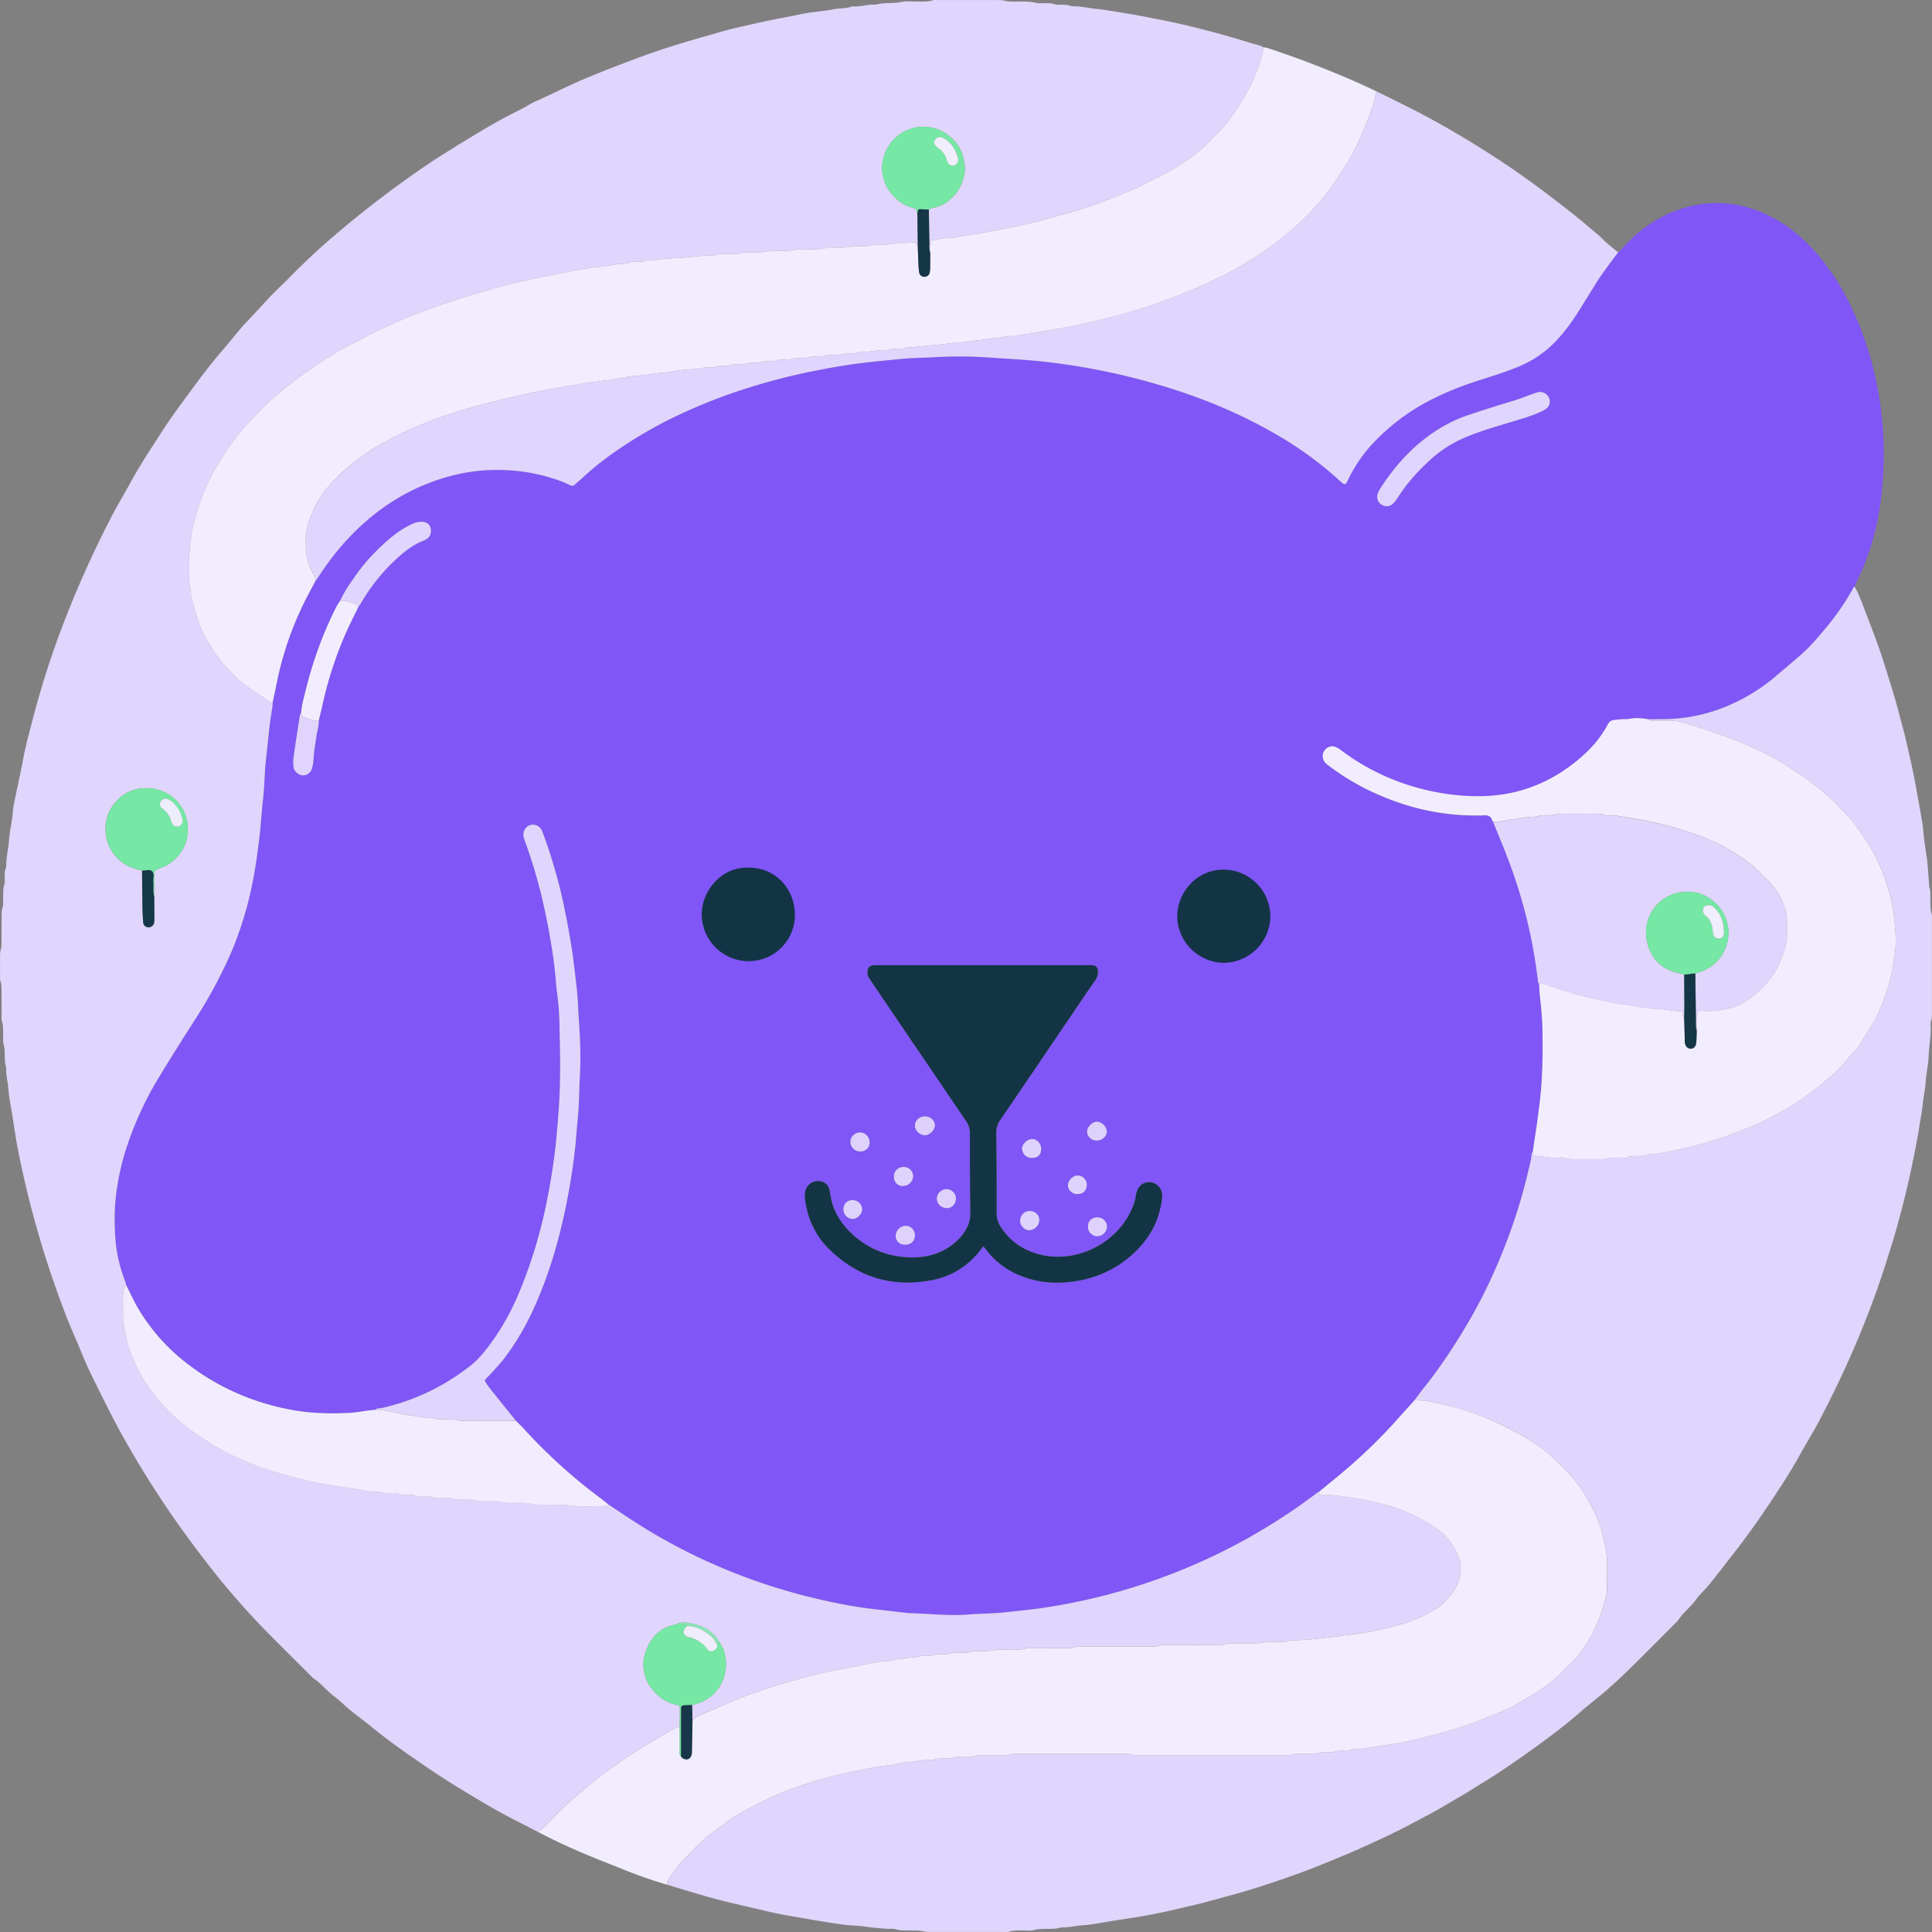 <svg width="46" height="46" viewBox="0 0 46 46" fill="none" xmlns="http://www.w3.org/2000/svg">
  <rect x="0" y="0" width="46" height="46" fill="#808080" stroke="none"/>
  <g clip-path="url(#clip0_5239_8872)">
    <path d="M38.526 6.008c.05-.028.08-.078.118-.119.353-.383.76-.687 1.25-.87a2.707 2.707 0 0 1 2.134.075c.5.225.912.567 1.263.983.503.595.85 1.277 1.107 2.01a8.339 8.339 0 0 1 .43 3.342c-.049.734-.195 1.449-.487 2.128-.06.138-.123.273-.184.41-.01.008-.02.016-.027.026a6 6 0 0 1-.692 1c-.166.197-.33.394-.523.565-.2.179-.407.35-.612.524-.312.266-.648.49-1.02.66-.524.237-1.07.38-1.65.381-.13 0-.262.003-.393.004a1.2 1.2 0 0 0-.446-.008c-.06.012-.125.005-.188.01-.055.004-.111.014-.167.017-.077.004-.125.041-.16.109-.16.302-.38.557-.637.78-.667.576-1.436.898-2.322.923a5.205 5.205 0 0 1-1.229-.115 5.426 5.426 0 0 1-2.169-.981.47.47 0 0 0-.147-.08.186.186 0 0 0-.128.005.234.234 0 0 0-.085.385c.03.03.066.056.101.082.424.317.883.57 1.375.76.67.26 1.363.41 2.086.405.062 0 .125.004.188-.003.104-.011.185.01.217.124.003.011.015.02.022.03.11.27.225.54.329.814.367.964.63 1.955.74 2.983.003.024.017.046.026.069.004.087.005.175.015.262.028.26.057.521.062.784.01.6.008 1.199-.068 1.796-.034.267-.065.533-.11.798-.019.11-.032.222-.049.333-.01.022-.027.044-.029.067-.015.17-.064.331-.103.495-.11.462-.247.916-.408 1.364-.164.453-.35.896-.561 1.33-.213.44-.453.865-.715 1.276-.238.375-.489.741-.768 1.088-.082.102-.158.209-.237.314l-.376.416c-.412.463-.853.895-1.328 1.293-.191.16-.385.317-.578.476-.012.005-.025.008-.034.016-.436.337-.896.638-1.37.92a14.12 14.12 0 0 1-2.78 1.257 14.235 14.235 0 0 1-2.476.577c-.272.037-.546.063-.819.092-.286.03-.574.028-.86.052-.468.037-.937-.023-1.405-.033h-.02c-.29-.035-.582-.07-.873-.103a14 14 0 0 1-3.202-.827c-.87-.342-1.7-.76-2.483-1.271-.194-.126-.385-.255-.578-.383-.063-.05-.126-.102-.19-.15a12.724 12.724 0 0 1-1.82-1.646c-.062-.07-.13-.134-.196-.2-.17-.208-.34-.416-.506-.627-.084-.107-.175-.21-.237-.328.026-.062.077-.091.114-.133.111-.127.23-.247.334-.38.264-.343.483-.714.67-1.105.286-.606.5-1.239.665-1.888a15.141 15.141 0 0 0 .376-2.117c.018-.199.033-.399.053-.597.036-.355.034-.711.053-1.066a10.68 10.68 0 0 0-.027-1.312c-.016-.243-.02-.488-.048-.73-.04-.352-.077-.706-.135-1.057a20.55 20.55 0 0 0-.219-1.14 13.39 13.39 0 0 0-.294-1.064c-.05-.16-.112-.318-.169-.477-.029-.08-.081-.142-.167-.164-.153-.04-.289.073-.286.234.002.07.031.134.054.198.154.43.283.866.39 1.31.094.388.165.781.23 1.175.033.19.056.383.079.575.019.167.024.336.049.503.038.254.05.51.056.765.017.68.032 1.362-.02 2.043a15.248 15.248 0 0 1-.266 2.078c-.16.798-.382 1.577-.706 2.325a5.778 5.778 0 0 1-.783 1.318 2.102 2.102 0 0 1-.343.346 5.262 5.262 0 0 1-2.113 1.01c-.053.012-.114 0-.16.042-.056.006-.111.01-.167.018-.143.018-.284.046-.427.054a5.86 5.86 0 0 1-1.417-.075 5.704 5.704 0 0 1-2.366-1.025 4.62 4.62 0 0 1-1.293-1.437c-.092-.162-.17-.333-.253-.5-.011-.035-.02-.071-.033-.106a3.546 3.546 0 0 1-.224-.964c-.03-.38-.031-.76.02-1.142.043-.323.112-.64.206-.95.195-.643.48-1.248.827-1.822.26-.427.526-.85.795-1.271.34-.533.656-1.079.903-1.662.183-.433.33-.876.438-1.333.106-.444.174-.894.23-1.346.04-.335.06-.671.096-1.006.026-.236.033-.474.048-.71l.006-.075c.021-.199.044-.397.063-.596.026-.26.058-.52.102-.779.007-.043.007-.086.01-.13.026-.116.052-.23.075-.346a7.83 7.83 0 0 1 .744-2.16l.2-.378c.026-.035.053-.07.077-.106a6.157 6.157 0 0 1 1.034-1.23 4.967 4.967 0 0 1 2.007-1.13c.386-.11.78-.173 1.183-.17a4.325 4.325 0 0 1 1.577.28c.063.024.124.057.187.086a.09.09 0 0 0 .104-.017c.075-.066.152-.13.225-.199.233-.218.487-.41.748-.593.55-.384 1.134-.709 1.748-.98.4-.178.807-.336 1.223-.473a14.786 14.786 0 0 1 1.719-.455c.386-.077.772-.147 1.163-.195.297-.036.595-.063.893-.093.318-.031.637-.034.954-.052a9.886 9.886 0 0 1 1.218.014c.374.025.747.046 1.12.081a15.891 15.891 0 0 1 2.358.42c1.198.308 2.345.742 3.412 1.376.512.304.993.65 1.431 1.054l.041.039c.075.065.097.062.14-.02.018-.033.035-.067.051-.1.16-.33.379-.617.631-.88a5.04 5.04 0 0 1 1.36-.988 7.105 7.105 0 0 1 1.005-.409c.332-.11.668-.208.993-.341.339-.14.644-.328.9-.595.21-.217.39-.456.55-.71.143-.228.284-.457.426-.685.162-.26.35-.5.533-.746Zm-30 8.453c.018-.025.038-.049.054-.075.222-.372.476-.72.793-1.018.215-.201.438-.393.72-.5a.357.357 0 0 0 .082-.045c.078-.057.106-.17.072-.271-.025-.076-.093-.122-.189-.129a.515.515 0 0 0-.253.057c-.336.155-.603.4-.86.656a4.227 4.227 0 0 0-.482.575c-.133.189-.266.378-.362.59-.076.1-.127.213-.181.326a9.293 9.293 0 0 0-.628 1.757c-.048.193-.105.384-.122.584-.009.016-.023.032-.026.049-.052.333-.104.666-.151 1a1 1 0 0 0-.003.243c.01.1.123.197.22.2a.222.222 0 0 0 .22-.169.927.927 0 0 0 .035-.203c.008-.194.047-.384.074-.575.016-.117.057-.232.05-.352.024-.102.05-.205.073-.307.14-.627.322-1.239.59-1.824.088-.191.183-.38.276-.57l-.002.001Zm14.89 15.212.067.086c.236.305.538.52.902.648.418.147.844.165 1.276.087a2.572 2.572 0 0 0 1.486-.813 1.97 1.97 0 0 0 .473-.885c.027-.115.054-.232.048-.352a.306.306 0 0 0-.267-.293.297.297 0 0 0-.325.197.535.535 0 0 0-.033.126c-.014.12-.058.23-.107.339-.347.771-1.26 1.252-2.112 1.072a1.52 1.52 0 0 1-.989-.66.601.601 0 0 1-.107-.35c.003-.632 0-1.263-.007-1.895a.518.518 0 0 1 .094-.314c.55-.806 1.097-1.614 1.645-2.422.203-.3.406-.601.612-.9a.326.326 0 0 0 .069-.227c-.01-.087-.043-.126-.127-.134-.044-.005-.088-.003-.132-.003h-4.955c-.044 0-.088-.002-.132.003-.088.008-.132.056-.14.146a.245.245 0 0 0 .04.16l.104.157c.73 1.076 1.46 2.154 2.192 3.228a.525.525 0 0 1 .102.312c0 .633.002 1.265.01 1.896a.754.754 0 0 1-.123.425 1.236 1.236 0 0 1-.349.362c-.372.256-.79.307-1.221.248a2.032 2.032 0 0 1-1.146-.56 1.564 1.564 0 0 1-.487-.868c-.01-.055-.017-.112-.03-.166-.029-.12-.118-.19-.24-.201-.19-.018-.353.125-.345.353.004.099.023.198.045.296.083.377.265.704.537.972.678.667 1.494.912 2.426.74.436-.082.81-.293 1.102-.634.044-.052.087-.106.144-.177Zm13.227-20.34c-.041.012-.102.028-.16.05-.152.055-.303.115-.46.162-.352.106-.704.217-1.053.334a3.435 3.435 0 0 0-.822.405c-.527.354-.942.816-1.284 1.347a.613.613 0 0 0-.058.117.218.218 0 0 0 .083.264c.09.06.196.057.275-.018a.647.647 0 0 0 .106-.13c.223-.36.506-.667.819-.948.225-.201.477-.361.754-.483.39-.17.8-.283 1.206-.407.215-.065.432-.128.636-.223a.637.637 0 0 0 .13-.073.211.211 0 0 0 .075-.234c-.039-.105-.123-.166-.248-.164ZM29.13 22.527a.72.72 0 0 0 .721-.71.718.718 0 0 0-.695-.715.716.716 0 0 0-.73.698.72.72 0 0 0 .704.727ZM17.846 21.06c-.442-.027-.729.363-.736.686a.715.715 0 0 0 .692.736c.41.01.724-.317.724-.7 0-.398-.291-.713-.68-.722Zm4.174 5.52c-.137.001-.244.107-.237.235.006.112.13.22.246.214.113-.006.23-.125.23-.235 0-.118-.108-.214-.239-.213Zm-.28 1.417a.22.22 0 0 0-.216-.212.226.226 0 0 0-.24.23c0 .135.09.226.22.223a.241.241 0 0 0 .237-.241Zm-1.035-.819c-.013-.125-.123-.223-.242-.214-.125.01-.226.118-.214.24.014.137.13.224.264.21a.21.21 0 0 0 .191-.235Zm4.04 1.867a.217.217 0 0 0-.217-.21c-.135-.004-.232.096-.238.23-.007.123.119.233.223.226a.245.245 0 0 0 .231-.246Zm1.362-1.888c.135.003.25-.101.245-.223-.005-.111-.123-.227-.233-.227-.108 0-.228.117-.236.227-.008.115.097.22.223.223Zm-.202 2.049a.226.226 0 0 0 .222.228.237.237 0 0 0 .23-.225.224.224 0 0 0-.227-.223c-.137 0-.224.085-.225.22Zm-4.12.202a.223.223 0 0 0-.207-.222.248.248 0 0 0-.25.246c.005.121.092.202.22.204.144.002.237-.088.236-.228Zm.766-.644c.122-.003.215-.11.208-.239a.224.224 0 0 0-.22-.21.23.23 0 0 0-.232.22c-.002.127.11.232.244.23Zm2.239-1.414c0-.126-.105-.233-.222-.228-.115.005-.236.124-.232.23a.226.226 0 0 0 .234.217c.144 0 .22-.076.22-.22Zm1.085.853a.218.218 0 0 0-.233-.214c-.102.007-.212.122-.214.226-.002.119.106.22.232.216.134-.003.218-.092.215-.228Zm-5.792.596c0 .124.103.224.227.223.1 0 .215-.117.217-.22a.225.225 0 0 0-.225-.227c-.13-.003-.22.09-.219.224Z" fill="#8056F6"/>
    <path d="M14.492 35.825c.193.128.384.257.578.383a13.64 13.64 0 0 0 2.483 1.27c.659.259 1.334.461 2.023.618.39.089.782.164 1.18.21l.873.102.019.001c.468.009.937.07 1.405.032.286-.022.574-.02.86-.051.273-.03.547-.055.819-.092a14.31 14.31 0 0 0 3.824-1.097c.491-.219.97-.463 1.433-.738.473-.28.933-.583 1.369-.92.01-.007.022-.01.034-.015.006.055.043.075.092.07.2-.02.398.022.595.046.258.03.515.087.768.149.47.115.914.29 1.316.567.226.154.403.352.52.601.147.315.115.617-.063.909-.12.197-.291.346-.483.462a3.204 3.204 0 0 1-.715.324c-.381.117-.77.194-1.165.25-.111.017-.223.025-.333.042-.209.032-.42.05-.628.074-.18.02-.36.027-.54.033a.15.15 0 0 0-.056.01c-.078.034-.16.024-.24.025-.113.002-.229-.013-.337.01a1.643 1.643 0 0 1-.334.027c-.15.002-.3 0-.45.001-.044 0-.092-.005-.13.01-.086.031-.173.026-.26.027l-1.145.001c-.062 0-.127-.003-.185.014a.769.769 0 0 1-.223.022l-1.614.001c-.057 0-.117-.008-.168.008-.105.035-.21.028-.316.029l-.731.001c-.044 0-.091-.009-.131.004-.166.052-.335.027-.503.033-.088.003-.18-.013-.262.008-.124.033-.248.026-.372.03-.056.002-.117-.008-.167.009-.099.033-.197.026-.297.029-.063.001-.129-.01-.187.008-.098.03-.197.027-.296.03-.05.001-.102 0-.149.015-.061.02-.122.02-.185.022-.043 0-.09-.006-.13.008-.138.048-.287.013-.423.065-.102-.016-.195.034-.295.04a3.283 3.283 0 0 0-.37.044c-.232.043-.462.097-.694.139-.503.09-.997.218-1.485.364-.472.141-.937.305-1.389.504l-.582.254a.425.425 0 0 0-.163.12l-.01-.37c.054-.016.109-.03.161-.048.683-.242.792-1.059.483-1.458-.154-.28-.416-.395-.71-.446-.1-.017-.21-.035-.306.03-.36.063-.592.28-.717.612a.914.914 0 0 0 .168.964.976.976 0 0 0 .547.34c.075.017.083.028.083.1 0 .143-.004.287-.007.43-.053-.004-.095.028-.139.05-.242.115-.464.265-.694.402-.332.197-.646.42-.957.648-.151.109-.293.23-.436.349-.149.122-.3.243-.44.375-.194.184-.38.377-.57.568-.05.051-.1.094-.177.083-.305-.159-.613-.311-.913-.478-.305-.17-.604-.352-.903-.532a21.407 21.407 0 0 1-1.125-.742c-.35-.24-.69-.49-1.019-.76-.154-.126-.316-.241-.47-.368-.126-.102-.238-.222-.368-.318-.176-.131-.312-.306-.493-.43-.041-.028-.074-.067-.11-.103-.358-.358-.719-.714-1.074-1.075a19.003 19.003 0 0 1-1.15-1.304 28.57 28.57 0 0 1-.735-.967 23.342 23.342 0 0 1-1.36-2.105c-.323-.558-.604-1.137-.888-1.715-.121-.246-.22-.502-.327-.755-.086-.201-.173-.401-.253-.605a23.551 23.551 0 0 1-1.157-4c-.047-.25-.083-.502-.123-.754-.037-.233-.085-.465-.103-.7-.012-.155-.06-.306-.046-.464-.066-.186-.008-.386-.067-.573-.013-.04-.006-.088-.007-.13-.003-.138.01-.275-.032-.41-.013-.04-.005-.087-.005-.131 0-.175 0-.35-.002-.526 0-.1.007-.2-.027-.297-.014-.04-.007-.087-.008-.13v-.432c0-.07 0-.137.022-.204.014-.047.013-.099.013-.148.002-.17 0-.338.002-.507.002-.119-.01-.238.03-.353.012-.034.005-.075.006-.112.005-.143-.01-.287.033-.428.014-.046.004-.1.005-.15.002-.075-.004-.15.026-.222.01-.023.01-.05.01-.074.003-.2.053-.394.067-.591.016-.225.074-.442.09-.666.01-.142.045-.282.073-.422.057-.28.122-.56.173-.84.057-.307.14-.608.218-.909a20.7 20.7 0 0 1 .583-1.894 24.604 24.604 0 0 1 1.283-2.932c.156-.306.336-.599.5-.9.225-.412.487-.8.74-1.194.215-.334.457-.653.692-.975.143-.197.29-.39.44-.58.14-.177.288-.346.431-.518l.322-.388c.017-.02.032-.039.05-.057.299-.301.57-.63.88-.921.155-.146.3-.303.453-.45.198-.19.395-.381.602-.561A24.839 24.839 0 0 1 9.77 4.2c.24-.17.481-.336.729-.493.326-.207.657-.408.989-.607a12.4 12.4 0 0 1 .888-.484c.123-.06.237-.14.362-.196.41-.183.81-.389 1.225-.562.437-.183.88-.352 1.325-.516.504-.186 1.017-.34 1.533-.486.228-.064.453-.135.685-.188.4-.091.8-.186 1.203-.258.171-.03.34-.073.512-.1.209-.035.421-.047.628-.09.14-.028.287-.012.424-.062a.134.134 0 0 1 .056-.006c.175.013.345-.059.52-.04.2-.063.41-.019.612-.065.12-.027.25-.007.375-.01.124-.003.25.01.372-.03.034-.012.074-.005.112-.006h1.427c.062 0 .123.002.185.02.047.013.099.013.148.015.2.009.4-.017.597.035.047.013.1.003.15.004.1.002.2-.007.296.03.034.012.075.006.112.007.087.003.175-.005.26.03.021.01.049.007.073.007.194.002.383.05.573.067.2.02.394.058.59.089.308.046.612.11.917.169.447.086.887.197 1.326.314.283.077.564.161.844.248.087.027.182.038.261.09.002.115-.035.22-.068.328-.103.336-.255.65-.44.948-.17.276-.344.55-.583.774-.137.128-.256.277-.402.393a5.16 5.16 0 0 1-.987.639c-.214.101-.42.225-.64.314-.484.196-.967.4-1.474.534-.313.083-.62.18-.937.252-.358.08-.715.156-1.076.223-.195.036-.393.058-.588.094-.102.018-.208.046-.313.042-.12-.004-.232.047-.351.046-.034 0-.056.027-.058.062-.006.08-.008.162-.012.243-.03-.078-.019-.16-.021-.24-.006-.263-.009-.525-.013-.787.062-.048.142-.045.212-.07.448-.15.728-.69.623-1.071-.037-.48-.588-.945-1.164-.81a.977.977 0 0 0-.713.605.916.916 0 0 0-.013.677.92.92 0 0 0 .19.32c.128.142.277.25.464.301l.054.017c.036.009.047.036.053.068.005.023.015.046.023.07l.007.76c-.065-.103-.065-.1-.182-.083-.055.008-.112.007-.168.008-.063.002-.13-.011-.187.006-.129.04-.26.03-.39.032-.037.001-.078-.006-.111.007-.122.044-.248.026-.372.03-.069.003-.142-.008-.205.011-.093.029-.185.025-.278.027-.094.001-.192-.016-.28.006-.193.047-.386.024-.579.032-.056.002-.116-.008-.168.008-.104.035-.21.027-.315.029-.1.001-.204-.017-.3.007-.161.04-.322.024-.484.031-.056.003-.114 0-.167.016-.068.02-.135.02-.204.022-.161.005-.325-.019-.483.034-.023.008-.05.003-.075.003a4.302 4.302 0 0 0-.409.029c-.19.022-.384.031-.576.04-.18.01-.357.063-.54.047-.095.038-.195.034-.295.035-.019 0-.039-.001-.056.005-.136.052-.282.032-.423.063-.206.044-.419.053-.627.088-.257.042-.513.093-.769.143-.274.055-.548.11-.82.172-.334.077-.664.17-.993.265-.485.141-.964.302-1.435.484-.43.165-.854.352-1.262.57-.231.123-.468.237-.694.37-.3.178-.59.371-.87.58-.295.22-.585.446-.843.71-.21.214-.428.42-.613.656a6.412 6.412 0 0 0-.597.904c-.2.37-.35.76-.45 1.167-.079.32-.138.644-.126.978.004.1.008.2-.001.3-.015.17.046.333.045.501.102.38.197.759.408 1.1.155.25.317.492.533.695.091.086.17.188.268.262.204.154.418.294.627.44.033.023.071.021.109.021-.004.043-.004.088-.011.13-.044.259-.076.519-.102.78l-.063.595-.006.075c-.015.236-.022.474-.048.71-.037.335-.056.671-.097 1.006-.055.453-.123.902-.229 1.346a8.43 8.43 0 0 1-.438 1.333 11.28 11.28 0 0 1-.903 1.662c-.268.422-.536.844-.795 1.272a7.974 7.974 0 0 0-.827 1.821c-.094.311-.163.627-.206.95-.051.381-.05.763-.02 1.142.025.33.108.652.224.964.013.035.022.071.033.106a.342.342 0 0 0-.078.242v.47c-.003.15.029.297.056.442.035.183.09.36.16.536.163.404.388.768.674 1.093.193.22.405.424.638.604.397.306.83.555 1.286.759.14.063.283.127.432.177.467.156.939.289 1.422.387.347.07.698.108 1.046.17.08.014.161.035.24.034.175-.002.344.059.52.046a.275.275 0 0 1 .11.011c.074.028.148.024.223.026.044 0 .09-.007.13.006.104.037.21.03.315.031.032 0 .066-.005.093.005.115.043.234.03.353.032.043.001.09-.008.13.005.128.044.26.03.39.032.044.001.09-.008.13.005.148.048.298.028.447.033.063.002.128-.007.186.01.08.025.16.024.24.027.18.007.363-.022.54.035.018.006.037.002.056.002.312.01.622-.008.934.032.234.03.475.006.712.006.038 0 .075-.002.101-.035v.001ZM3.671 21.355l.004-.468c0-.169 0-.17.152-.224a.876.876 0 0 0 .306-.177c.241-.22.362-.49.335-.818a.953.953 0 0 0-.378-.703.978.978 0 0 0-.668-.196.904.904 0 0 0-.644.303.95.95 0 0 0-.265.718c.02.4.273.728.618.863.081.032.167.052.25.077.004.293.006.586.011.878.002.119.007.237.017.355.007.07.061.115.124.116a.135.135 0 0 0 .135-.108c.008-.042.007-.086.006-.13 0-.162-.002-.324-.003-.485v-.001Z" fill="#E0D5FC"/>
    <path d="M39.24 17.126c.131 0 .262-.003.394-.003a3.991 3.991 0 0 0 1.648-.382 4.353 4.353 0 0 0 1.021-.66c.204-.173.412-.345.612-.524.192-.171.358-.368.523-.564.263-.31.497-.642.692-1 .006-.011.018-.018.026-.027.108.184.175.387.252.584.167.43.333.861.47 1.303.119.38.242.76.34 1.147.05.199.11.396.156.596.09.394.183.787.252 1.186.046.264.098.525.14.789.023.134.03.272.047.407.017.142.039.283.06.424 0 .013.007.024.008.037.015.174.03.347.043.521.005.068.002.136.024.204.014.04.011.086.013.13.006.161-.014.325.034.484.01.034.004.074.004.112v2.215c0 .068.004.137-.022.204a.168.168 0 0 0-.012.073c.019.25-.033.497-.044.746-.007.167-.038.333-.059.5-.003.024-.01.048-.01.073-.002.188-.049.37-.068.555-.02.198-.059.393-.09.59-.043.288-.104.574-.162.86-.082.403-.177.803-.283 1.2-.055.204-.109.409-.172.611-.114.37-.228.74-.356 1.104-.146.418-.307.83-.476 1.24a24.94 24.94 0 0 1-.929 1.964c-.134.26-.292.509-.434.765-.235.427-.5.835-.771 1.24-.278.413-.567.819-.876 1.211-.177.226-.35.453-.53.676-.106.13-.236.243-.333.38-.12.17-.292.29-.404.465-.027.042-.067.074-.103.11-.34.34-.678.683-1.022 1.021a13.93 13.93 0 0 1-.589.549c-.196.172-.407.328-.604.5-.351.309-.724.59-1.102.864-.42.303-.845.598-1.288.867-.17.103-.337.214-.511.312-.212.12-.417.252-.631.366-.375.2-.749.404-1.134.584-.299.14-.6.278-.904.407-.409.171-.818.343-1.234.491-.488.172-.978.34-1.479.475-.33.089-.659.187-.993.264-.31.07-.617.147-.928.206-.324.063-.65.109-.975.16-.233.038-.465.088-.7.103-.168.011-.332.058-.502.047-.216.073-.447.007-.667.069-.076.021-.162.004-.243.006-.112.002-.224-.007-.334.03-.046.014-.1.006-.15.006h-1.708a.977.977 0 0 1-.222-.023c-.078-.017-.161-.01-.243-.013-.13-.004-.262.01-.39-.032-.04-.013-.088-.005-.131-.006-.119-.002-.236-.016-.353-.026-.162-.014-.32-.046-.483-.051a3.687 3.687 0 0 1-.408-.044 20.069 20.069 0 0 1-.661-.106c-.33-.06-.663-.108-.99-.186-.369-.088-.74-.17-1.108-.262-.223-.056-.444-.122-.665-.187-.21-.06-.418-.126-.626-.19.004-.03-.002-.067.013-.09.06-.096.123-.189.19-.28.131-.183.302-.331.454-.496.236-.253.518-.448.795-.65.273-.2.58-.343.88-.495a6.55 6.55 0 0 1 .778-.32c.43-.151.867-.274 1.314-.361.231-.046.461-.099.695-.132.104-.014.21-.021.314-.043.122-.024.244-.053.367-.058.169-.005.332-.063.502-.043a.08.08 0 0 0 .037-.004c.095-.04.197-.03.296-.032.038 0 .078.006.112-.006.116-.043.234-.027.352-.032.069-.002.14.012.205-.013.067-.026.135-.023.204-.024h.45c.069 0 .136 0 .204-.021.053-.016.111-.015.167-.016h2.571c.056 0 .113-.006.167.015.06.026.122.022.185.022h3.434c.05 0 .105.007.149-.01.098-.035.198-.024.297-.027.1-.003.203.01.299-.011.1-.023.197-.024.296-.027.044 0 .092.01.13-.005.156-.059.327-.004.48-.068.232.001.456-.057.684-.084.277-.033.553-.089.824-.155.532-.129 1.064-.263 1.573-.473.237-.097.476-.186.704-.304.083-.043.161-.095.244-.139.352-.19.68-.414.96-.705a6.11 6.11 0 0 1 .173-.173 2.44 2.44 0 0 0 .419-.524c.16-.271.29-.553.376-.855.037-.13.08-.267.08-.401 0-.318.028-.635-.027-.953a3.138 3.138 0 0 0-.246-.82c-.136-.287-.282-.567-.492-.814a6.325 6.325 0 0 0-.575-.59 4.017 4.017 0 0 0-.77-.526 6.611 6.611 0 0 0-1.683-.665c-.26-.06-.519-.135-.79-.123.078-.105.154-.212.236-.314.28-.347.53-.713.768-1.088.262-.411.502-.836.715-1.276.21-.433.397-.877.56-1.33.162-.448.3-.902.41-1.364.038-.164.087-.326.102-.495.002-.023.02-.045.03-.067.007.047-.002.108.07.113.185.011.368.06.557.041a.265.265 0 0 1 .112.006c.116.04.235.03.352.03.163.002.325.001.488 0 .044 0 .09.008.13-.005.129-.043.26-.028.39-.032.044 0 .092.01.131-.004.168-.062.35-.002.516-.07.263-.011.517-.074.77-.13.401-.089.796-.2 1.184-.338.3-.108.592-.233.878-.37.32-.154.62-.343.913-.546a6.32 6.32 0 0 0 .79-.655c.163-.157.293-.34.454-.498.026-.025.04-.062.06-.095l.162-.273c.043-.068.092-.134.13-.204.156-.286.287-.583.375-.897.071-.251.137-.504.138-.768 0-.025-.001-.052.008-.074.036-.084.029-.172.029-.259 0-.155-.015-.31-.03-.465a3.647 3.647 0 0 0-.09-.55 4.364 4.364 0 0 0-.623-1.414 4.275 4.275 0 0 0-.432-.561c-.198-.208-.39-.422-.623-.594-.15-.111-.286-.24-.446-.338-.159-.098-.311-.207-.471-.304a7.027 7.027 0 0 0-.426-.235c-.089-.045-.185-.075-.274-.12a5.734 5.734 0 0 0-.726-.297c-.32-.108-.637-.22-.962-.31a.794.794 0 0 0-.22-.032c-.15.002-.3 0-.45 0-.044 0-.09.005-.122-.034h-.001Z" fill="#E0D5FC"/>
    <path d="M6.494 16.71c-.038 0-.076.001-.108-.022-.21-.145-.424-.286-.628-.44-.099-.074-.177-.176-.268-.261-.216-.203-.378-.446-.533-.696-.21-.34-.306-.72-.408-1.1.001-.168-.06-.33-.045-.501.01-.1.005-.2.001-.3a3.574 3.574 0 0 1 .126-.978c.1-.408.25-.798.45-1.167a6.35 6.35 0 0 1 .597-.903c.185-.237.403-.443.613-.657.258-.264.548-.489.843-.71.28-.208.571-.401.87-.58.226-.133.463-.247.694-.37.409-.217.832-.404 1.263-.57.47-.181.95-.342 1.435-.483.329-.096.659-.189.992-.265.272-.063.546-.118.82-.172.256-.051.512-.102.77-.144.207-.034.42-.043.626-.087.141-.03.288-.011.424-.064.016-.006.037-.005.056-.005.1 0 .2.004.295-.035.182.016.359-.037.54-.046.191-.01.385-.018.576-.04.136-.017.272-.027.409-.03.025 0 .052.005.074-.002.159-.053.322-.03.484-.034.068-.003.136-.003.204-.023.052-.016.11-.012.166-.015.162-.007.323.008.485-.032.094-.023.2-.005.3-.007.105-.001.21.006.315-.028.05-.018.111-.007.168-.009.192-.007.386.015.578-.032.088-.022.186-.004.28-.006.094-.001.185.002.279-.026.063-.02.136-.009.205-.01.124-.005.25.012.37-.032.035-.012.075-.005.113-.006.13-.003.26.007.39-.032.057-.018.124-.004.186-.006.057-.002.113 0 .168-.009.117-.017.117-.02.182.084.006.149.01.298.018.447.003.062.006.125.017.186.011.06.063.098.12.1a.129.129 0 0 0 .126-.09.502.502 0 0 0 .014-.129c.003-.118.002-.236.003-.354.003-.081.006-.162.011-.243.002-.035.024-.063.058-.062.12.001.23-.05.351-.046.105.004.211-.024.313-.042.195-.036.393-.058.588-.094a27.9 27.9 0 0 0 1.077-.223c.316-.07.624-.169.936-.252.508-.134.99-.339 1.475-.534.22-.09.425-.213.64-.314a5.16 5.16 0 0 0 .986-.639c.146-.115.266-.265.402-.393.24-.225.414-.498.584-.774.184-.298.336-.612.44-.948.032-.107.07-.213.067-.328.045 0 .085.011.128.025.472.154.938.326 1.399.512.397.16.791.328 1.177.516-.012.029-.033.057-.033.086-.003.09-.036.171-.063.254a8.92 8.92 0 0 1-.26.681 5.752 5.752 0 0 1-.47.872c-.134.21-.272.418-.43.61-.1.12-.2.24-.308.352a5.958 5.958 0 0 1-.49.461c-.14.115-.278.231-.423.34a7.1 7.1 0 0 1-.591.392c-.166.1-.332.2-.503.289a13.532 13.532 0 0 1-2.76 1.036c-.477.122-.955.232-1.441.304-.203.03-.403.078-.606.1-.093.011-.18.048-.276.045-.144-.006-.284.034-.426.046-.191.016-.38.065-.573.066a.26.26 0 0 0-.092.013c-.067.026-.135.023-.204.024-.037.001-.075 0-.112.007-.202.036-.406.052-.61.07-.167.014-.333.046-.502.04a.09.09 0 0 0-.036.008c-.065.03-.135.023-.203.026-.043.001-.09-.003-.13.012a.606.606 0 0 1-.222.025c-.181-.003-.357.055-.54.042a.074.074 0 0 0-.035.01c-.066.028-.135.022-.204.023-.044.001-.091-.008-.13.006-.11.038-.222.03-.334.032-.037.001-.078-.001-.111.011-.073.028-.147.025-.222.026-.05.001-.104-.005-.149.01-.086.031-.172.025-.259.028-.05.001-.104-.007-.149.01-.085.03-.172.025-.259.028-.043.001-.09-.001-.13.012-.067.024-.134.023-.203.025-.043.001-.09-.004-.13.01-.079.03-.16.024-.24.027-.044.002-.091-.005-.13.01-.08.03-.16.025-.24.028-.05.002-.103-.001-.149.014-.068.022-.135.022-.204.023-.037.001-.078-.005-.111.008-.091.035-.185.027-.278.03-.044.002-.089.003-.13.016-.054.018-.11.016-.165.021-.15.013-.3.014-.445.048-.159.037-.321.033-.48.057a6.215 6.215 0 0 1-.444.054c-.216.016-.429.069-.644.1-.208.031-.42.049-.627.083-.35.057-.698.119-1.045.186-.268.053-.535.113-.801.176-.54.129-1.073.274-1.595.463-.247.09-.492.182-.73.292-.368.17-.724.36-1.058.596-.215.152-.42.312-.6.504a1.628 1.628 0 0 1-.066.066c-.21.2-.375.432-.5.695-.127.269-.218.544-.197.847.004.05 0 .1 0 .15a1.387 1.387 0 0 0 .198.596c.027.039.026.082.032.125l-.2.378a7.835 7.835 0 0 0-.745 2.16c-.023.116-.05.23-.075.346l.001-.001ZM33.675 33.342c.272-.011.531.062.791.123.593.138 1.15.373 1.683.665.273.15.54.317.77.526.203.184.397.38.575.59.21.247.356.526.492.814.123.26.197.535.246.82.055.318.026.636.026.953 0 .134-.042.27-.08.402a3.66 3.66 0 0 1-.375.854 2.451 2.451 0 0 1-.418.525 5.405 5.405 0 0 0-.173.172c-.28.29-.609.514-.961.705-.083.045-.16.097-.244.14-.227.117-.467.206-.704.303-.51.21-1.04.344-1.573.474a7.01 7.01 0 0 1-.824.154c-.228.027-.452.086-.684.084-.153.065-.324.01-.48.068-.038.015-.086.004-.13.005-.1.003-.197.004-.296.027-.096.023-.2.008-.3.011-.098.003-.198-.008-.296.028-.045.016-.1.009-.149.009h-3.434c-.062 0-.125.004-.185-.021-.054-.023-.111-.016-.167-.016h-2.571c-.056 0-.114 0-.167.016-.068.02-.136.02-.204.021h-.45c-.07 0-.137-.002-.204.024-.066.025-.136.012-.205.014-.118.004-.237-.011-.352.03-.034.013-.074.007-.112.007-.1.002-.2-.009-.296.032a.074.074 0 0 1-.037.004c-.17-.02-.333.037-.502.043-.123.005-.245.033-.367.058-.104.022-.21.028-.314.044-.234.033-.464.086-.695.131-.446.088-.884.21-1.314.36a6.558 6.558 0 0 0-.778.321c-.3.152-.607.296-.88.495-.277.202-.56.397-.795.65-.152.165-.323.313-.455.497-.065.091-.13.183-.189.278-.015.024-.01.06-.013.092a10.393 10.393 0 0 1-.97-.334c-.287-.117-.578-.227-.864-.346-.241-.1-.48-.205-.718-.316-.19-.088-.377-.187-.565-.281.077.01.127-.032.177-.083.189-.19.375-.384.57-.569.14-.131.29-.252.439-.374.143-.12.285-.24.436-.35.312-.227.626-.45.958-.648.23-.136.452-.286.694-.402.044-.022.086-.053.139-.049 0 .187 0 .373.002.56 0 .047-.012.1.032.139.012.014.022.032.037.041.103.063.199.02.218-.097.008-.042.005-.086.005-.129l.013-.667a.424.424 0 0 1 .163-.12l.582-.255c.452-.199.917-.363 1.39-.504.487-.146.981-.275 1.484-.364.232-.042.462-.096.694-.139.122-.022.246-.036.37-.043.1-.007.193-.056.295-.04.136-.053.285-.018.423-.066.04-.013.087-.007.13-.008.063-.002.124-.003.186-.021.046-.015.098-.014.148-.016.1-.003.198.001.296-.03.058-.017.124-.007.187-.008.1-.003.199.005.297-.029.051-.017.111-.007.167-.009.124-.003.248.003.372-.03.082-.02.174-.005.262-.008.168-.006.337.019.503-.033.04-.013.087-.004.13-.004h.732c.106 0 .212.005.316-.03.05-.016.111-.007.168-.007l1.614-.001a.77.77 0 0 0 .223-.023c.058-.017.123-.013.185-.013.382-.001.763 0 1.145-.002.087 0 .174.005.26-.028.038-.014.086-.008.13-.008.15-.002.3 0 .45-.002a1.64 1.64 0 0 0 .334-.027c.108-.023.225-.007.337-.01.08-.001.163.009.24-.026a.15.15 0 0 1 .055-.009c.181-.006.36-.012.54-.033.21-.024.42-.042.63-.074.11-.017.22-.025.332-.041a7.77 7.77 0 0 0 1.165-.251c.252-.077.491-.19.715-.324a1.4 1.4 0 0 0 .483-.462c.178-.292.21-.593.063-.908a1.488 1.488 0 0 0-.52-.602 3.959 3.959 0 0 0-1.316-.567 6.53 6.53 0 0 0-.768-.15c-.196-.023-.394-.064-.595-.045-.05.005-.085-.015-.092-.07.193-.158.387-.316.578-.476.475-.398.917-.83 1.329-1.292.124-.14.25-.279.376-.417v-.002Z" fill="#F2EDFE"/>
    <path d="M7.514 13.825c-.005-.043-.005-.086-.031-.125a1.386 1.386 0 0 1-.175-.43.62.62 0 0 1-.023-.166c0-.05.002-.1 0-.15-.022-.302.07-.578.197-.846.125-.263.288-.496.5-.695.023-.021.044-.044.066-.066a3.83 3.83 0 0 1 .6-.505 6.67 6.67 0 0 1 1.058-.596c.237-.11.482-.202.729-.291.522-.19 1.056-.334 1.595-.463.266-.064.533-.124.801-.176.348-.068.696-.13 1.045-.187.208-.034.419-.051.628-.082.215-.032.427-.084.643-.1.149-.012.298-.033.444-.054.16-.024.321-.02.48-.058.144-.033.296-.035.445-.047.056-.005.11-.003.166-.021a.462.462 0 0 1 .129-.016c.093-.003.187.004.278-.03.033-.014.074-.007.112-.008.068-.002.136-.001.203-.023.046-.015.1-.013.149-.014.08-.003.16.001.24-.029.04-.014.087-.008.13-.01.08-.002.161.004.24-.026.04-.014.087-.01.13-.01.07-.003.137-.002.204-.025.04-.014.086-.011.13-.013.087-.003.173.003.259-.028.044-.016.099-.008.148-.01.087-.002.174.004.26-.027.044-.016.098-.01.148-.01.075-.002.15.002.222-.026.034-.013.074-.01.111-.011.113-.003.225.006.334-.033.04-.013.087-.004.13-.005.069-.002.138.005.204-.024a.082.082 0 0 1 .036-.01c.182.013.358-.044.54-.042a.609.609 0 0 0 .221-.025c.04-.014.086-.01.13-.012.069-.002.138.004.203-.025a.081.081 0 0 1 .037-.009c.169.006.334-.025.501-.04.204-.018.409-.034.61-.07.037-.007.075-.006.113-.006.068-.002.137.003.203-.025a.247.247 0 0 1 .092-.012c.194-.001.382-.05.573-.066.143-.012.283-.052.426-.047.096.004.183-.033.276-.044.203-.022.404-.07.606-.1.486-.073.964-.183 1.44-.305a13.532 13.532 0 0 0 2.761-1.036c.171-.09.337-.189.503-.288.204-.121.401-.252.591-.393.146-.108.283-.224.422-.34a5.942 5.942 0 0 0 .799-.812c.158-.192.296-.4.43-.61.178-.28.341-.565.47-.872.093-.225.185-.45.26-.682.027-.082.06-.163.063-.253 0-.03.021-.058.033-.087.363.182.73.357 1.088.546A23.07 23.07 0 0 1 35.98 4c.369.254.73.517 1.084.792.246.19.492.38.728.582.127.11.261.211.38.331.109.11.235.203.354.304-.182.245-.371.487-.533.746-.142.229-.282.458-.426.685-.16.254-.34.493-.549.71a2.6 2.6 0 0 1-.901.595c-.324.133-.66.23-.993.341a7.11 7.11 0 0 0-1.006.409 5.036 5.036 0 0 0-1.359.987 3.456 3.456 0 0 0-.681.981c-.044.082-.066.085-.14.02a8.426 8.426 0 0 0-1.472-1.093c-1.068-.634-2.215-1.068-3.413-1.377a15.929 15.929 0 0 0-2.357-.419c-.373-.035-.747-.056-1.12-.08a9.993 9.993 0 0 0-1.219-.015c-.317.018-.636.02-.953.052-.298.03-.597.056-.894.093-.39.048-.777.118-1.163.195-.582.117-1.155.27-1.719.455-.415.137-.823.295-1.223.473-.614.271-1.197.596-1.747.98a6.66 6.66 0 0 0-.75.593c-.072.068-.149.133-.224.199a.09.09 0 0 1-.104.016c-.062-.028-.123-.061-.188-.085a4.323 4.323 0 0 0-1.576-.28 4.18 4.18 0 0 0-1.183.17c-.759.216-1.423.6-2.007 1.13-.4.365-.742.776-1.034 1.23-.023.037-.05.07-.076.106h-.002Z" fill="#E0D5FC"/>
    <path d="M39.24 17.126c.033.039.078.035.122.035h.45c.075-.001.147.011.22.031.325.09.643.202.962.31.247.085.491.18.726.297.09.044.185.075.274.12.144.075.287.151.426.235.16.097.312.206.471.304.16.098.297.227.446.338.233.172.425.386.623.594.163.17.3.365.432.561.293.435.497.907.622 1.414.045.18.075.363.092.55.014.155.029.31.029.465 0 .087.008.175-.029.259-.01.022-.008.049-.008.074-.001.264-.067.517-.138.768a4.37 4.37 0 0 1-.374.897c-.039.07-.088.136-.13.204-.056.09-.11.182-.164.273-.02.032-.033.07-.06.095-.16.157-.29.341-.452.498a6.365 6.365 0 0 1-.79.655 6.642 6.642 0 0 1-.914.546 9.149 9.149 0 0 1-2.061.708c-.254.056-.509.12-.77.13-.166.068-.35.008-.517.07-.039.014-.087.003-.13.005-.13.003-.262-.012-.39.031-.04.014-.087.006-.13.006h-.488c-.118-.002-.237.01-.353-.031a.267.267 0 0 0-.112-.006c-.188.02-.371-.03-.558-.041-.071-.004-.062-.065-.07-.113.017-.111.03-.223.049-.334.045-.265.076-.53.11-.797.076-.598.08-1.196.068-1.797-.004-.262-.033-.523-.062-.784-.01-.086-.01-.174-.015-.261.027-.042.06-.028.098-.015.366.122.73.25 1.109.332.194.042.387.091.583.128.182.035.37.049.55.089.147.032.299.02.442.063.189-.022.37.05.559.04.042-.003.07.02.076.064.006.042-.003.09.038.12l.012.483c.001.05-.001.1.02.146a.13.13 0 0 0 .115.082.124.124 0 0 0 .127-.088.546.546 0 0 0 .017-.128c.004-.074.005-.148.006-.222.003-.082.008-.162.008-.244 0-.225-.01-.224.213-.214.17.008.337-.02.5-.05.25-.046.47-.175.66-.338.269-.229.492-.497.622-.832.083-.216.159-.433.144-.67-.005-.088 0-.176 0-.264a.872.872 0 0 0-.027-.202 1.522 1.522 0 0 0-.405-.725c-.065-.067-.135-.13-.198-.2-.209-.228-.466-.396-.728-.55-.444-.261-.93-.426-1.424-.564a7.586 7.586 0 0 0-.929-.198c-.19-.028-.378-.076-.573-.067-.018.001-.039.002-.055-.004-.128-.047-.26-.031-.39-.032-.2-.002-.4 0-.6 0-.05 0-.104-.008-.15.007a.657.657 0 0 1-.277.027c-.103-.008-.196.04-.296.04-.175-.001-.344.044-.516.065-.142.017-.282.06-.426.052-.008-.01-.02-.018-.022-.03-.033-.112-.113-.134-.218-.123-.062.007-.125.002-.188.003a5.635 5.635 0 0 1-2.085-.405 5.751 5.751 0 0 1-1.375-.76c-.035-.026-.072-.051-.102-.083a.234.234 0 0 1 .086-.385.18.18 0 0 1 .128-.005.487.487 0 0 1 .147.08c.649.49 1.375.814 2.169.982.404.085.815.127 1.229.115.886-.025 1.655-.347 2.321-.923.258-.223.477-.479.637-.78.036-.068.084-.105.16-.11.056-.003.112-.013.168-.017.063-.004.127.003.187-.01.15-.03.298-.016.447.009v.002Z" fill="#F2EDFE"/>
    <path d="M35.551 19.569c.145.007.284-.036.426-.053.172-.02.34-.066.516-.065.1 0 .193-.048.296-.039a.664.664 0 0 0 .278-.027c.045-.016.099-.008.149-.008h.6c.13.001.263-.014.39.033.017.006.037.004.056.004.194-.01.382.039.572.067.315.046.625.113.93.198.493.137.98.302 1.423.563.263.154.519.323.729.551.063.069.133.133.198.2.2.205.338.443.404.724a.864.864 0 0 1 .026.203c0 .088-.004.175.002.263.014.238-.062.455-.145.67-.13.335-.353.604-.622.832-.19.163-.409.293-.66.338-.163.03-.33.059-.5.05-.222-.01-.213-.01-.213.215 0 .081-.005.162-.008.243-.027-.078-.017-.16-.018-.239-.006-.372-.01-.744-.015-1.117.279-.07.501-.212.65-.466a.962.962 0 0 0-.18-1.215.952.952 0 0 0-.848-.245.972.972 0 0 0-.77 1.18c.09.405.355.665.776.745.037.007.072.021.107.032l.005.684c0 .123-.003.246-.005.369-.04-.032-.031-.08-.038-.12-.006-.045-.033-.068-.076-.066-.188.011-.37-.06-.558-.04-.144-.041-.295-.03-.442-.062-.181-.04-.368-.054-.551-.089-.195-.037-.388-.086-.583-.128-.378-.082-.742-.21-1.109-.332-.038-.012-.07-.026-.098.015-.009-.023-.024-.045-.026-.069a11.986 11.986 0 0 0-.74-2.983c-.103-.274-.219-.543-.328-.815v-.001Z" fill="#E0D5FC"/>
    <path d="M23.415 29.673c-.057.07-.099.125-.143.177-.292.34-.666.552-1.102.633-.932.173-1.748-.073-2.426-.74a1.925 1.925 0 0 1-.537-.971 1.69 1.69 0 0 1-.045-.297c-.008-.227.155-.371.344-.353.123.012.212.082.241.201.013.055.02.111.03.166.061.347.239.63.487.87.321.306.707.498 1.146.558.431.06.85.009 1.221-.247.14-.097.258-.218.349-.363a.754.754 0 0 0 .124-.424c-.009-.633-.012-1.264-.01-1.896a.524.524 0 0 0-.103-.312c-.732-1.075-1.462-2.152-2.192-3.229a15.1 15.1 0 0 1-.104-.156.246.246 0 0 1-.04-.16c.008-.09.052-.139.14-.147.044-.004.088-.003.132-.003h4.955c.044 0 .088-.001.132.003.084.008.117.048.126.135a.326.326 0 0 1-.068.227c-.206.298-.409.6-.612.9-.548.807-1.094 1.615-1.645 2.421a.52.52 0 0 0-.095.314c.007.632.011 1.264.008 1.896a.6.6 0 0 0 .107.35c.239.358.573.57.989.659.853.18 1.764-.3 2.112-1.072.05-.108.093-.218.107-.338a.56.56 0 0 1 .033-.127.298.298 0 0 1 .325-.197c.15.02.26.14.267.294.006.12-.021.236-.049.352-.078.335-.24.63-.471.884a2.572 2.572 0 0 1-1.487.814c-.432.077-.859.06-1.276-.088a1.926 1.926 0 0 1-.902-.647l-.067-.087Z" fill="#133445"/>
    <path d="M14.493 35.825c-.027.033-.063.035-.102.035-.237 0-.478.024-.711-.006-.312-.04-.623-.022-.934-.032-.02 0-.04.004-.056-.002-.178-.056-.36-.028-.54-.035-.08-.002-.16-.002-.24-.026-.058-.018-.124-.009-.187-.011-.149-.006-.3.016-.446-.033-.04-.013-.087-.004-.13-.005-.13-.003-.262.011-.39-.032-.04-.013-.087-.004-.131-.005-.118-.002-.237.01-.352-.032-.029-.01-.063-.004-.093-.005-.106-.002-.212.006-.315-.03-.04-.015-.087-.007-.13-.007-.075-.002-.15.002-.223-.026a.263.263 0 0 0-.111-.01c-.176.012-.344-.05-.52-.047-.078 0-.16-.02-.24-.034-.347-.062-.699-.1-1.046-.17-.484-.098-.955-.23-1.422-.387a4.71 4.71 0 0 1-.432-.177 6.33 6.33 0 0 1-1.286-.76 4.577 4.577 0 0 1-.638-.603 3.764 3.764 0 0 1-.673-1.093 2.846 2.846 0 0 1-.16-.536c-.028-.145-.059-.292-.057-.443.002-.156 0-.312 0-.468 0-.09.016-.173.078-.242.084.166.162.336.253.5a4.621 4.621 0 0 0 1.293 1.436c.709.527 1.501.86 2.366 1.025.47.09.943.1 1.417.075.143-.007.285-.036.427-.054.056-.007.112-.011.167-.017.157-.005.309.03.461.06.17.034.34.072.513.09.135.014.268.058.406.045.217.069.448.001.665.07l1.312-.003c.065.067.134.13.196.2a12.76 12.76 0 0 0 1.82 1.645c.064.048.127.1.19.15Z" fill="#F2EDFE"/>
    <path d="m12.286 33.829-1.311.003c-.217-.069-.448-.002-.665-.07-.14.014-.272-.03-.407-.045-.172-.018-.342-.056-.513-.09-.152-.03-.303-.065-.46-.06.046-.043.106-.03.16-.042a5.257 5.257 0 0 0 2.113-1.01c.128-.1.24-.22.342-.347.322-.402.579-.844.784-1.317a11.47 11.47 0 0 0 .706-2.326c.07-.355.128-.712.173-1.07.042-.335.067-.671.093-1.007.051-.681.036-1.363.02-2.044a6.09 6.09 0 0 0-.057-.765c-.025-.166-.03-.336-.049-.503a11.783 11.783 0 0 0-.078-.575 16.975 16.975 0 0 0-.23-1.175 12.7 12.7 0 0 0-.39-1.31c-.023-.064-.053-.127-.054-.198-.003-.16.132-.273.286-.233.085.022.137.083.167.164.057.158.118.316.168.477.11.351.215.704.295 1.064.084.378.157.758.219 1.14.057.35.094.704.135 1.057.028.242.032.486.048.73.03.437.051.874.027 1.311-.02.355-.018.711-.054 1.066-.02.198-.035.398-.052.597a15.26 15.26 0 0 1-.376 2.117c-.166.65-.38 1.283-.666 1.889-.185.39-.406.762-.67 1.104-.103.133-.222.254-.334.38-.037.042-.087.072-.114.133.062.119.153.221.238.328.166.212.337.419.505.628v-.001ZM36.643 9.332c.124-.002.208.059.247.164a.21.21 0 0 1-.075.233.638.638 0 0 1-.13.074c-.204.095-.42.157-.635.223-.406.124-.816.236-1.206.407-.279.122-.53.282-.755.483-.313.28-.595.589-.819.947a.668.668 0 0 1-.105.13c-.08.075-.185.08-.276.019a.218.218 0 0 1-.083-.264.64.64 0 0 1 .058-.117c.342-.532.758-.994 1.285-1.347.255-.172.53-.307.822-.405.349-.117.7-.228 1.053-.334.156-.047.306-.107.46-.163.058-.021.118-.037.16-.05h-.001Z" fill="#E0D5FC"/>
    <path d="M29.125 22.924a1.123 1.123 0 0 1-1.096-1.131c.01-.515.436-1.103 1.137-1.087a1.119 1.119 0 0 1 1.081 1.114 1.12 1.12 0 0 1-1.122 1.104ZM17.862 20.659c.609.014 1.064.506 1.064 1.128 0 .602-.491 1.113-1.133 1.097a1.118 1.118 0 0 1-1.084-1.152c.012-.506.46-1.117 1.153-1.073Z" fill="#133445"/>
    <path d="M7.17 16.969c.017-.2.073-.391.122-.584a9.256 9.256 0 0 1 .628-1.757c.054-.112.105-.226.181-.326.135-.008.256.043.379.085.035.012.04.044.047.074-.092.19-.187.378-.275.57a9.135 9.135 0 0 0-.59 1.824l-.074.307c-.128.01-.239-.053-.355-.088-.047-.015-.056-.061-.063-.105Z" fill="#F2EDFE"/>
    <path d="M8.525 14.461c-.006-.03-.012-.062-.047-.074-.123-.042-.244-.093-.378-.085.096-.212.229-.401.361-.59.143-.206.305-.399.482-.575.257-.256.525-.501.86-.656a.509.509 0 0 1 .253-.057c.096.007.164.052.19.129.034.102.005.214-.073.27a.359.359 0 0 1-.082.046c-.282.107-.505.299-.72.5a4.594 4.594 0 0 0-.793 1.018c-.016.026-.036.05-.053.075Z" fill="#E0D5FC"/>
    <path d="M7.169 16.969c.006.044.015.09.063.105.117.035.227.098.354.088.008.12-.032.234-.05.352-.026.191-.064.381-.073.575a.93.93 0 0 1-.034.203.222.222 0 0 1-.222.169c-.096-.003-.209-.1-.219-.2a1.057 1.057 0 0 1 .003-.244c.047-.334.1-.666.151-1 .003-.016.017-.032.026-.048Z" fill="#E0D4FC"/>
    <path d="M22.02 26.58c.132 0 .239.096.24.214 0 .109-.118.23-.23.235-.117.006-.24-.102-.247-.214-.006-.129.1-.234.238-.234Z" fill="#DDD1FC"/>
    <path d="M21.74 27.997a.241.241 0 0 1-.236.24c-.13.005-.22-.087-.22-.222 0-.134.103-.233.24-.23a.22.22 0 0 1 .216.212Z" fill="#DED3FC"/>
    <path d="M20.704 27.178a.21.21 0 0 1-.191.235.231.231 0 0 1-.264-.209c-.012-.122.09-.23.214-.24.118-.01.228.088.241.214Z" fill="#DED2FC"/>
    <path d="M24.744 29.045a.246.246 0 0 1-.231.245c-.105.008-.23-.102-.224-.224.007-.136.104-.235.239-.232.12.003.216.096.217.21Z" fill="#DED3FC"/>
    <path d="M26.106 27.157c-.126-.003-.23-.108-.223-.223.008-.11.129-.227.236-.227.11 0 .228.115.233.227.005.121-.11.226-.245.222Z" fill="#DDD2FC"/>
    <path d="M25.904 29.206c.002-.135.089-.22.226-.22.126 0 .227.098.227.223a.237.237 0 0 1-.23.225.226.226 0 0 1-.223-.228ZM21.783 29.408c0 .14-.093.23-.237.228-.128-.002-.215-.083-.22-.204a.248.248 0 0 1 .25-.246.223.223 0 0 1 .207.222ZM22.55 28.764c-.133.004-.245-.102-.243-.23a.23.23 0 0 1 .232-.22c.114 0 .214.096.22.211.007.13-.086.236-.208.24Z" fill="#DED2FC"/>
    <path d="M24.789 27.35c0 .143-.076.219-.22.219a.226.226 0 0 1-.233-.218c-.005-.105.116-.224.232-.229.117-.005.22.102.221.228ZM25.875 28.203c.003.135-.081.224-.215.228-.126.004-.234-.097-.232-.216.002-.104.11-.22.214-.226.124-.008.23.09.233.214ZM20.082 28.799c0-.135.089-.227.22-.224a.225.225 0 0 1 .224.226c-.002.104-.116.22-.217.22a.225.225 0 0 1-.227-.222Z" fill="#DED3FC"/>
    <path d="M3.383 20.729c-.083-.025-.17-.045-.25-.077a.974.974 0 0 1-.618-.863.95.95 0 0 1 .265-.719.907.907 0 0 1 .644-.302.978.978 0 0 1 .668.196.953.953 0 0 1 .378.703.956.956 0 0 1-.336.818.879.879 0 0 1-.305.177c-.153.053-.151.055-.153.224 0 .156-.002.312-.004.468-.036-.12-.014-.245-.023-.367-.006-.08.029-.177-.02-.234-.06-.068-.162-.018-.246-.024Zm.968-1.191a.798.798 0 0 0-.145-.33.544.544 0 0 0-.212-.181c-.061-.026-.122-.008-.163.05a.118.118 0 0 0 .008.155c.016.018.037.033.057.048a.442.442 0 0 1 .167.242c.01.036.027.07.045.102.029.048.09.067.149.052.048-.012.093-.073.093-.138h.001ZM21.844 5.097c-.008-.023-.018-.046-.023-.07-.006-.032-.017-.059-.053-.068-.018-.004-.036-.01-.054-.016a.972.972 0 0 1-.465-.301.92.92 0 0 1-.189-.32.918.918 0 0 1 .013-.677.977.977 0 0 1 .713-.605c.575-.135 1.127.33 1.164.81.105.38-.175.92-.623 1.071-.07.024-.15.022-.212.07l-.215-.01c-.031 0-.041.02-.046.045l-.01.07Zm.973-1.299-.006-.036a.755.755 0 0 0-.306-.452.22.22 0 0 0-.12-.045.145.145 0 0 0-.134.083c-.023.047 0 .086.024.12a.256.256 0 0 0 .069.061c.092.06.153.144.186.247.01.03.02.06.034.087.033.067.087.093.151.077.055-.015.102-.08.102-.142ZM16.215 41.82c-.045-.04-.032-.092-.032-.14-.003-.186-.002-.373-.003-.559.003-.143.007-.287.007-.43 0-.073-.008-.084-.083-.1a.976.976 0 0 1-.547-.34.916.916 0 0 1-.168-.964c.125-.333.357-.55.717-.612l.166.001c.038 0 .074.003.1.037a.184.184 0 0 0-.08.077c-.036.07-.016.136.054.172.016.009.035.013.053.018.18.048.333.131.444.289.048.068.135.062.195.001a.165.165 0 0 0 .044-.1c.004-.031.008-.062.04-.08.309.4.2 1.216-.483 1.459-.052.019-.107.032-.16.047l-.168.006c-.082.004-.094.014-.094.102-.002.372-.001.744-.002 1.116Z" fill="#76E7A4"/>
    <path d="M21.844 5.097c.003-.024.005-.048.01-.071.004-.025.014-.046.045-.045l.216.01c.004.262.007.523.013.786.001.08-.01.163.02.24l-.001.354a.562.562 0 0 1-.014.129.13.13 0 0 1-.128.09.123.123 0 0 1-.118-.1 1.388 1.388 0 0 1-.018-.185c-.008-.15-.012-.299-.017-.448l-.008-.76Z" fill="#153647"/>
    <path d="M3.383 20.729c.083.006.186-.044.245.024.05.057.015.155.02.234.01.123-.012.247.024.367l.003.486c0 .043.002.087-.006.13a.135.135 0 0 1-.134.108.125.125 0 0 1-.125-.117 5.367 5.367 0 0 1-.017-.354c-.005-.293-.007-.586-.01-.878Z" fill="#163748"/>
    <path d="M16.215 41.82c0-.372 0-.745.002-1.117 0-.087.011-.097.094-.102.056-.003.111-.004.167-.005l.01.371c-.005.222-.01.445-.013.667-.002.044.002.087-.005.13-.02.117-.116.159-.219.097-.015-.01-.024-.028-.036-.042Z" fill="#183849"/>
    <path d="M17.123 39.09c-.032.017-.036.048-.04.079-.05-.062-.073-.142-.135-.196-.168-.14-.348-.252-.575-.26-.025-.034-.062-.037-.1-.037l-.166-.001c.096-.066.207-.048.306-.03.295.05.556.165.71.445Z" fill="#8BE5B5"/>
    <path d="M40.1 24.258c.001-.123.005-.246.004-.369 0-.228-.003-.456-.004-.684l.264-.03.015 1.116c0 .08-.01.161.018.24-.002.074-.002.148-.006.222a.554.554 0 0 1-.017.128.125.125 0 0 1-.127.088c-.054-.005-.09-.033-.114-.082-.022-.047-.019-.097-.02-.146l-.013-.483Z" fill="#153647"/>
    <path d="m40.365 23.174-.265.031c-.035-.01-.07-.025-.107-.032-.42-.08-.687-.34-.776-.745a.971.971 0 0 1 .77-1.18c.33-.058.615.03.849.244a.962.962 0 0 1 .18 1.216c-.15.254-.372.397-.65.466Zm.681-1.018a.767.767 0 0 0-.221-.537.196.196 0 0 0-.13-.065c-.053-.003-.1.005-.128.056a.148.148 0 0 0-.002.143c.008.016.022.03.036.042.122.095.167.226.18.374.003.03.007.062.017.091.021.065.077.096.146.086.061-.01.095-.047.102-.115.003-.025 0-.05 0-.075Z" fill="#76E7A4"/>
    <path d="M4.351 19.538c0 .065-.045.126-.093.138-.06.014-.12-.004-.149-.052a.415.415 0 0 1-.045-.102.446.446 0 0 0-.167-.243c-.02-.014-.04-.03-.057-.048a.118.118 0 0 1-.008-.155c.04-.056.101-.075.163-.05.09.038.154.107.212.18.079.1.12.218.145.331l-.001.001Z" fill="#EEEDFB"/>
    <path d="M22.816 3.798c0 .062-.047.127-.102.142-.064.016-.117-.01-.151-.077a.655.655 0 0 1-.034-.087.456.456 0 0 0-.186-.247.242.242 0 0 1-.07-.06c-.024-.035-.046-.074-.023-.121a.144.144 0 0 1 .134-.083c.046.001.085.02.12.045.159.112.259.263.305.452l.007.036ZM16.372 38.714c.228.008.408.119.575.26.063.053.086.133.136.196a.162.162 0 0 1-.045.1c-.06.062-.147.067-.195-.001a.742.742 0 0 0-.443-.289c-.018-.005-.037-.01-.054-.018-.069-.036-.089-.102-.053-.172a.185.185 0 0 1 .079-.077Z" fill="#F0EDFC"/>
    <path d="M41.046 22.156c0 .025.002.05 0 .075-.008.068-.042.105-.103.114-.069.01-.125-.02-.146-.085a.443.443 0 0 1-.016-.092c-.013-.147-.059-.279-.18-.373a.127.127 0 0 1-.036-.043.148.148 0 0 1 0-.143c.029-.05.077-.058.13-.056.053.003.093.03.129.066.15.147.213.33.222.536Z" fill="#F0EDFD"/>
  </g>
  <defs>
    <clipPath id="clip0_5239_8872">
      <rect width="46" height="46" fill="white"/>
    </clipPath>
  </defs>
</svg>
